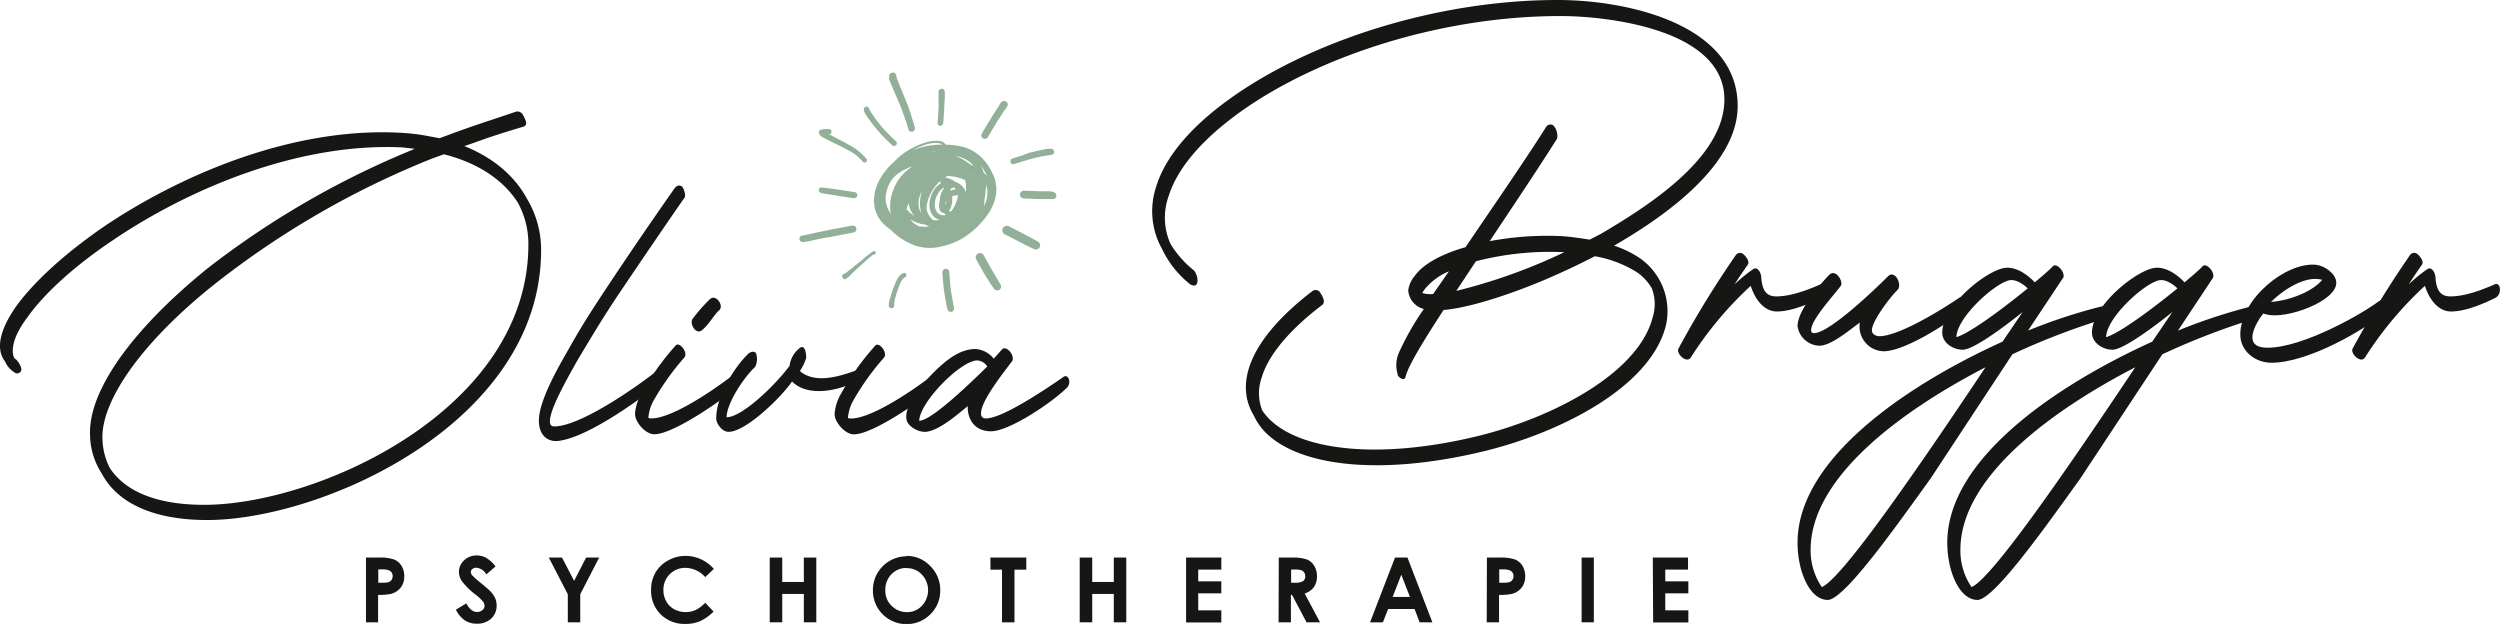 <svg xmlns="http://www.w3.org/2000/svg" xmlns:xlink="http://www.w3.org/1999/xlink" viewBox="0 0 496.9 124.01"><defs><style>.cls-1{fill:none;}.cls-2{clip-path:url(#clip-path);}.cls-3{clip-path:url(#clip-path-2);}.cls-4{fill:#161615;}.cls-5{fill:#92b097;}.cls-6{isolation:isolate;}</style><clipPath id="clip-path" transform="translate(-0.01 -0.07)"><rect class="cls-1" y="0.07" width="496.85" height="129.18"/></clipPath><clipPath id="clip-path-2" transform="translate(-0.01 -0.07)"><rect class="cls-1" width="497" height="129.25"/></clipPath></defs><title>black_logo_o_line</title><g id="Ebene_2" data-name="Ebene 2"><g id="Ebene_1-2" data-name="Ebene 1"><g id="Ebene_2-2" data-name="Ebene 2"><g id="Ebene_1-2-2" data-name="Ebene 1-2"><g class="cls-2"><g class="cls-3"><path class="cls-4" d="M102.93,40.34c-2.84-4.47-7.86-7.86-14.63-9.59h-.09l-2.28.82A173.86,173.86,0,0,0,43.05,56.25C28.15,68,20,79.84,20.38,87.43a13.28,13.28,0,0,0,1.46,5.66c2.93,4.48,9,7.32,18.74,7.32,22.49,0,64.45-18.84,64.45-51.75a17,17,0,0,0-2.1-8.32M41.13,53.51A173.88,173.88,0,0,1,80.26,30.56l2.19-.91L80,29.37c-20.57-1-42.33,8.14-57.59,18.47-7.77,5.21-13.72,10.7-17,15.36-2.46,3.29-3.29,6-2.65,7.86a1,1,0,0,0,.46.46c.46.46,1.37,1.83.91,2.38A.84.84,0,0,1,3,74.17a.94.94,0,0,1-.12-.09A4.66,4.66,0,0,1,1,71.89C-1,69.32.17,65.3,3.19,61c3.57-4.94,9.69-10.52,17.37-15.82C36.1,34.68,58.23,25.35,79.43,26.45a40.3,40.3,0,0,1,6,.73l1.93.36L88.85,27c4.57-1.74,9.23-3.2,13.8-4.76A1.26,1.26,0,0,1,104,23c.36.74,1.18,2-.1,2.29-3.1.92-6.3,1.92-9.23,3l-2.37.82c5.75,2.29,10,5.94,12.43,10.42a19.75,19.75,0,0,1,2.83,10.24c0,34.38-43.51,53.66-66.37,53.66-11,0-18-3.56-21-9.32a14.3,14.3,0,0,1-2.28-7.59c-.37-8.77,8.41-21,23.22-33" transform="translate(-0.01 -0.07)"/><path class="cls-4" d="M134.27,37.33a.87.87,0,0,1,1.22-.22l.06,0c.37.36.83,1.82.55,2.19-3.11,4.48-7.68,11.15-13.71,20.11-3.29,5-5.12,8.14-7.59,12.25-2.2,3.93-5.49,9.69-5.49,12.16,0,1,.65,1,.92,1,3.84,0,12-4.67,19.93-10.7,1.37-.82,1.64,1.56.91,2.29-4.93,3.84-15,11-20.48,11.33-2.56,0-3.47-2.1-3.47-3.93-.09-3.56,3.11-9.51,5.76-14.08,2-3.56,3.38-5.85,6-9.87,6.31-9.6,11.52-17.1,15.36-22.58" transform="translate(-0.01 -0.07)"/><path class="cls-4" d="M141.22,59.45c1.18-.91,2.74,1.46,1.73,2.29-1.1,1-2,2.83-3.47,4-1.19.92-2.56-1.46-1.74-2.38a32.49,32.49,0,0,1,3.48-3.93m-15,22.86a9.46,9.46,0,0,1,1.28-4,52,52,0,0,1,6.77-9.51c.73-1,2.65,1.47,1.73,2.38a51.42,51.42,0,0,0-6.12,8.6,8.33,8.33,0,0,0-1,3.38,1.74,1.74,0,0,0,.64.09c3.66,0,11.06-4.66,16.28-8.68,1-.73,1.37,1.82.27,2.83-2.28,2-12.16,9-16,9-1.83,0-3.84-2.47-3.84-4" transform="translate(-0.01 -0.07)"/><path class="cls-4" d="M149,70.24a.89.89,0,0,1,1.26,0l0,0A3.53,3.53,0,0,1,150.1,73c-2.29,2.1-5.67,7.31-5.67,10,3.11,0,9.78-6.49,12.53-10.24v-.1a5.28,5.28,0,0,1,1.74-3.19c1.36-1.38,1.55,1,1.55,1.73A9.62,9.62,0,0,1,159,73.81c3,2.65,8,1,10.88,0,1.37-.74,1.46,1.46.46,2-3,1.64-9.51,3.47-12.9.09-2.28,3.29-9.23,10-12.61,10-1.37,0-2.47-1.73-2.47-2.65,0-4.48,3.66-10.33,6.58-13.07" transform="translate(-0.01 -0.07)"/><path class="cls-4" d="M165.9,82.31a9.32,9.32,0,0,1,1.28-4,51.53,51.53,0,0,1,6.76-9.5c.73-1,2.65,1.46,1.74,2.37a51.47,51.47,0,0,0-6.13,8.6,8.33,8.33,0,0,0-1,3.38,1.8,1.8,0,0,0,.65.09c3.65,0,11.06-4.66,16.27-8.68,1-.73,1.37,1.82.27,2.83-2.28,2-12.16,9-16,9-1.83,0-3.84-2.47-3.84-4" transform="translate(-0.01 -0.07)"/><path class="cls-4" d="M194.32,71.7c-3.38,0-11.51,8.32-11.61,12,1.83,0,6.86-4.21,13.53-10.79a2.52,2.52,0,0,0-1.92-1.19m-10.6,14.17c-1.46,0-3.57-1.28-3.57-2.74-.27-3.29,4.48-8.23,6.58-10.15s4.49-3.56,7.14-3.56a5,5,0,0,1,3.65,1.92l1.65-1.83c.91-1,2.92,1.55,1.83,2.56-2.38,3.11-6,7.86-6,10.14a.88.88,0,0,0,.74,1H196c3.29,0,12.07-5.94,15.36-8.23,1-.73,1.74,1.19.64,2.2-3.29,3.2-11.52,8.59-15,8.59-3.1,0-4.66-2.1-4.66-5-2.19,1.83-6,5.12-8.59,5.12" transform="translate(-0.01 -0.07)"/><path class="cls-5" d="M181.45,33.11l-.23.14a10,10,0,0,0-1.21.94,9.79,9.79,0,0,0-1.86,2.34A10.75,10.75,0,0,0,177.5,38a8.24,8.24,0,0,0-.41,1.45,7.9,7.9,0,0,0,0,3.14,6.75,6.75,0,0,1-.63-1.11,5,5,0,0,1-.37-2.66,7.73,7.73,0,0,1,.48-1.77,9.42,9.42,0,0,1,.73-1.32,7.48,7.48,0,0,1,1.14-1.11,9.63,9.63,0,0,1,1.95-1.11,9.19,9.19,0,0,1,1-.36m1.26-3.82c.41-.17.83-.33,1.26-.47a7.93,7.93,0,0,1,1.36-.33,5.92,5.92,0,0,1,1.33,0,2.46,2.46,0,0,1,.45.11l.15.09.11.09h-.75a13.7,13.7,0,0,0-1.67.17,12.55,12.55,0,0,0-1.53.31,13.09,13.09,0,0,0-2,.68,13.45,13.45,0,0,1,1.32-.65m4.92,8,.06.12-.08.1a4.42,4.42,0,0,0-.34.6,5.24,5.24,0,0,0-.3.78q-.09.39-.15.78a2.81,2.81,0,0,0,0,.41,1.42,1.42,0,0,1-.11.33,1.91,1.91,0,0,0,0,.89,2,2,0,0,0,.09.35,1.22,1.22,0,0,0,.24.45,1,1,0,0,0,.38.22h.19l.17.18a2.09,2.09,0,0,0,.28.24l-.29.07h-.46a2.24,2.24,0,0,1-.37-.1l-.37-.22-.29-.29c-.09-.14-.17-.28-.25-.43a4.85,4.85,0,0,1-.16-.63,3.39,3.39,0,0,1,0-.9,5.11,5.11,0,0,1,.32-1.16,4.78,4.78,0,0,1,.59-1,4.18,4.18,0,0,1,.59-.6l.32-.21m.6-2.25a8.47,8.47,0,0,1,1.13.08,9.22,9.22,0,0,1,2,.53l.41.19a4,4,0,0,1,.21.84c0,.25,0,.49,0,.74a7,7,0,0,1,0,.79v.08a3.24,3.24,0,0,0-.27-.6,3.7,3.7,0,0,0-.44-.6,3.75,3.75,0,0,0-.61-.51,2.59,2.59,0,0,0-.59-.32H190a5,5,0,0,0-.84-.5,5.91,5.91,0,0,0-1.3-.46l.37-.22M189.63,31a7.49,7.49,0,0,1,1.74.48,5.79,5.79,0,0,1,1.34.78,6,6,0,0,1,.85.82h0l-.54-.25c-.18-.13-.37-.25-.57-.37a9.6,9.6,0,0,0-1-.66A9.44,9.44,0,0,0,190,31.1l-.4-.14ZM193,35.17a.64.64,0,0,0-.1-.13,2,2,0,0,0-.1-.21h.06l.17.34h0m-4.11,2.5.06-.05.3-.18a1.29,1.29,0,0,1,.28-.08h.11c.12.12.23.25.34.38v0a3.38,3.38,0,0,0-.63.07A1.74,1.74,0,0,0,189,38l-.09-.3m1.52,1.3c-.05.21-.1.41-.16.62a8.27,8.27,0,0,1-.38,1.09,6.84,6.84,0,0,1-.7,1.2c-.07.08-.14.17-.22.25h0a2.43,2.43,0,0,1-.35-.2h0a1.66,1.66,0,0,0,.22-.3,2.59,2.59,0,0,0,.17-.38,4.26,4.26,0,0,0,.19-.7,5.1,5.1,0,0,0,.05-1.46l.17-.08a2.75,2.75,0,0,1,.49-.14h.62Zm-2.33,1.13a3.4,3.4,0,0,1-.17.7.33.33,0,0,0-.05-.21c0-.07,0-.11,0-.17a3.62,3.62,0,0,1,.24-.43v.11m-3.53-9.74c.28-.06.57-.1.86-.15l.66-.07-.13,0-.3.11h-.21a8.65,8.65,0,0,0-.88.05m.9,13.49a4.93,4.93,0,0,1-.6-.61,4.18,4.18,0,0,1-.5-.87c-.07-.18-.14-.37-.19-.55a6,6,0,0,1,0-.85,8.37,8.37,0,0,1,.55-1.91A10,10,0,0,1,186,37q.3-.37.63-.72l.08-.08h.12l.24.25a4.4,4.4,0,0,0-.69.51,3.64,3.64,0,0,0-.46.5,6.24,6.24,0,0,0-.46.68,5.6,5.6,0,0,0-.57,1.47,5.29,5.29,0,0,0-.13.78,3.31,3.31,0,0,0,0,.77,3.82,3.82,0,0,0,.14.75,3.2,3.2,0,0,0,.33.73,2.63,2.63,0,0,0,1.14,1,2.5,2.5,0,0,0,.38.15,9,9,0,0,1-1.27.06m-2.32-1.47v.08a4.53,4.53,0,0,1-.34-.61,3.51,3.51,0,0,1-.22-.83,5,5,0,0,1,0-1.09,5.11,5.11,0,0,1,.32-1.16,5.2,5.2,0,0,1,.32-.62c-.07.21-.13.43-.18.65a6.6,6.6,0,0,0-.15.87,6.22,6.22,0,0,0,.23,2.71m1.39,2.7a6.43,6.43,0,0,1-1.64,0h-.16l-.16-.08a7.27,7.27,0,0,1-.89-.54,4.61,4.61,0,0,1-.62-.63l-.11-.15a6.49,6.49,0,0,0,1.24.61,7.22,7.22,0,0,0,1.45.39h.21l.43.2.42.17h-.17m-2.79-6.16h0a1,1,0,0,1,0-.31l.11-.15h0c-.07.17-.13.34-.19.52m-1.36,2.91-.1-.14a7.39,7.39,0,0,1,.35-1.13l.07-.14v.06a5,5,0,0,0,.14.67,5.52,5.52,0,0,0,.29.77,4.58,4.58,0,0,0,.7,1,5.87,5.87,0,0,1-.67-.43,5.18,5.18,0,0,1-.74-.74m14.72-8.65a10.22,10.22,0,0,1,1.16,2h0a5.13,5.13,0,0,0-.67-.73,7.19,7.19,0,0,0-.4-1L195,33.1l.08.1m1.15,5.8a6.8,6.8,0,0,1-.45,1.66l-.21.43a5.7,5.7,0,0,0,.09-.83,3.23,3.23,0,0,0,0-.44l.06-.28a13.64,13.64,0,0,0,.19-1.43v-.18a5.48,5.48,0,0,0,.09-1.14,4.84,4.84,0,0,1,.22.83,6.37,6.37,0,0,1,0,1.38m-18.71-6.64-.23.27c-.18.17-.35.34-.52.52a11.8,11.8,0,0,0-1,1.22,10.3,10.3,0,0,0-1.5,2.69,8.21,8.21,0,0,0-.4,1.45,8.89,8.89,0,0,0-.13,1.63,8.14,8.14,0,0,0,.08.85,5,5,0,0,0,.15.77,7.15,7.15,0,0,0,.29.77,5.52,5.52,0,0,0,.34.69,6.65,6.65,0,0,0,.93,1.25,9.35,9.35,0,0,0,1.17,1l.34.24c.15.17.31.32.48.48a14,14,0,0,0,1.19,1A13.13,13.13,0,0,0,180,48a14.24,14.24,0,0,0,1.42.68,7.41,7.41,0,0,0,1.45.46,9.59,9.59,0,0,0,1.6.2,8.9,8.9,0,0,0,1.55-.07,14.62,14.62,0,0,0,3.06-.78,12.45,12.45,0,0,0,1.45-.63,11.3,11.3,0,0,0,1.3-.76c.44-.29.86-.6,1.27-.92a13.66,13.66,0,0,0,1.13-1,15.87,15.87,0,0,0,2-2.33,10.81,10.81,0,0,0,1.43-2.76,7.07,7.07,0,0,0,.34-1.58A5.46,5.46,0,0,0,198,37a8.66,8.66,0,0,0-.34-1.59A9.05,9.05,0,0,0,197,34a7.76,7.76,0,0,0-.76-1.27,9.59,9.59,0,0,0-1-1.21,8.67,8.67,0,0,0-1.18-1,8.11,8.11,0,0,0-1.26-.76,7.86,7.86,0,0,0-1.5-.53,14.47,14.47,0,0,0-1.6-.28,14.23,14.23,0,0,0-1.73-.13v-.06c-.15-.14-.3-.28-.46-.41a1.71,1.71,0,0,0-.65-.24,3.82,3.82,0,0,0-.68-.06,6.47,6.47,0,0,0-.76.05,7.81,7.81,0,0,0-1.51.32,14.11,14.11,0,0,0-1.46.54,14.47,14.47,0,0,0-2.67,1.47,12.86,12.86,0,0,0-2.23,2" transform="translate(-0.01 -0.07)"/><path class="cls-5" d="M186.9,25.07a.58.58,0,0,0,.59-.59c.08-1,.14-2,.21-3,0-.65.06-1.29.1-1.93v-.9a1.71,1.71,0,0,0,0-.32.67.67,0,0,0-.18-.44.62.62,0,0,0-1.06.44v3.16l-.09,1.38c0,.55-.07,1.1-.11,1.64a.58.58,0,0,0,.57.59h0" transform="translate(-0.01 -0.07)"/><path class="cls-5" d="M195.4,27.58a.7.7,0,0,0,.95-.24c.3-.52.6-1,.92-1.55l.78-1.3c.13-.22.26-.44.4-.65l.76-1.16.33-.51.11-.17a.55.55,0,0,0,.17-.2c.14-.19.27-.39.39-.59a.72.72,0,0,0-.28-1,.69.69,0,0,0-.15-.07h-.21a.67.67,0,0,0-.41.13,1,1,0,0,0-.2.16,1.07,1.07,0,0,0-.15.22c-.06.1-.1.21-.17.31l-.37.58c-.18.27-.35.54-.52.81l-.55.87-.61,1c-.48.8-1,1.61-1.43,2.42a.68.68,0,0,0,.23.93h0" transform="translate(-0.01 -0.07)"/><path class="cls-5" d="M201.58,32.66l1.61-.49,1.44-.43.75-.19.75-.19.32-.07c.42-.08.83-.17,1.25-.24l1.1-.18a.21.21,0,0,1,.11,0,.63.63,0,0,0,.17-1.23,1.13,1.13,0,0,0-.26,0h-.68l-.5.1-1.15.24-1,.24c-.32.08-.64.15-1,.25L203.1,31l-1.83.56a.66.66,0,0,0-.36.27.61.61,0,0,0-.06.46.59.59,0,0,0,.73.41h0" transform="translate(-0.01 -0.07)"/><path class="cls-5" d="M209.11,38.18a3,3,0,0,0-.52-.1h-2.1l-3-.11h0a.78.78,0,0,0-.74.77.79.79,0,0,0,.77.78l3,.11h2.56a.73.73,0,0,0,.8-.33.64.64,0,0,0,.06-.54.69.69,0,0,0-.32-.41,1.33,1.33,0,0,0-.42-.19" transform="translate(-0.01 -0.07)"/><path class="cls-5" d="M199.88,45a.88.88,0,0,0-.62,1.08h0a.9.9,0,0,0,.41.53l3,1.55c.57.29,1.13.59,1.71.87s.87.43,1.32.6a.86.86,0,0,0,.45,0,.88.88,0,0,0,.49-.38.84.84,0,0,0-.3-1.14c-.33-.2-.68-.38-1-.56l-1-.53c-.68-.35-1.36-.7-2-1.06l-1.72-.88a.89.89,0,0,0-.45-.12h-.23" transform="translate(-0.01 -0.07)"/><path class="cls-5" d="M196.06,55.15c.18.3.37.59.56.89s.29.46.45.69l.21.31a3.48,3.48,0,0,0,.38.48.76.76,0,0,0,1.2-.93c-.21-.33-.4-.67-.59-1s-.34-.57-.5-.86c-.37-.6-.73-1.21-1.07-1.82l-1.18-2.12a.86.86,0,0,0-.74-.42.79.79,0,0,0-.42.12.85.85,0,0,0-.39.5.94.94,0,0,0,.08.66l1.49,2.65c.16.29.35.57.52.86" transform="translate(-0.01 -0.07)"/><path class="cls-5" d="M189.24,59.14c-.1-.57-.19-1.15-.28-1.73l-.12-1.31-.07-.76c0-.38-.06-.77-.08-1.15a.67.67,0,0,0-.67-.69h0a.68.68,0,0,0-.69.69,6.52,6.52,0,0,0,.06,1.08,1.8,1.8,0,0,0,.05.52,14.08,14.08,0,0,0,.14,1.47,7.85,7.85,0,0,0,.13,1c.05.37.1.72.17,1.08s.12.72.19,1.07a11.06,11.06,0,0,0,.27,1.17.7.7,0,0,0,.31.39.65.65,0,0,0,.51.07.73.73,0,0,0,.39-.3.68.68,0,0,0,.07-.52c-.07-.33-.13-.66-.19-1l-.18-1" transform="translate(-0.01 -0.07)"/><path class="cls-5" d="M177.84,59.76a2.36,2.36,0,0,1,.16-.62l.12-.42a1.9,1.9,0,0,1,.17-.56,17.77,17.77,0,0,1,.64-1.72,4.4,4.4,0,0,1,.44-.83,2.65,2.65,0,0,1,.34-.33l.1-.06.13-.07a.47.47,0,0,0,.21-.27.46.46,0,0,0-.05-.36.41.41,0,0,0-.27-.21h-.12a.4.4,0,0,0-.24.07.61.61,0,0,0-.22.13,1.86,1.86,0,0,0-.28.21,2.8,2.8,0,0,0-.45.52,6.33,6.33,0,0,0-.57,1.17c-.16.38-.32.77-.46,1.16l-.3.91c-.1.31-.2.63-.29.94a4,4,0,0,0-.12.46l-.06.28a1.8,1.8,0,0,0-.06.32v.33a.54.54,0,0,0,.92.38.72.72,0,0,0,.14-.24.57.57,0,0,0,0-.26V60.4l.12-.62" transform="translate(-0.01 -0.07)"/><path class="cls-5" d="M167.61,55.51a.43.43,0,0,0,.25.07.4.4,0,0,0,.24-.07,2.84,2.84,0,0,0,.77-.61l.38-.37.78-.74c.28-.27.57-.52.86-.79l.68-.61.64-.57c.34-.32.7-.63,1.07-.92l.19-.16.07-.06h0a.23.23,0,0,0,.16.06.2.2,0,0,0,.15-.06l.19-.24a.21.21,0,0,0,.07-.15.24.24,0,0,0-.07-.16.36.36,0,0,0-.18-.12h-.07a.38.38,0,0,0-.21,0,2,2,0,0,0-.48.33l-.25.18-.29.22-.62.5-.37.31-1,.82-1.7,1.38h0l-.42.32-.25.18a2.25,2.25,0,0,1-.36.24h-.09a.5.5,0,0,0-.34.6.51.51,0,0,0,.23.29" transform="translate(-0.01 -0.07)"/><path class="cls-5" d="M164.51,47.27l5.21-1a.69.69,0,0,0,.41-.32.7.7,0,0,0,.07-.53.68.68,0,0,0-.32-.42.67.67,0,0,0-.34-.09h-.19l-3.1.58-1.51.29-.63.13-2.27.48-.82.18-.59.13c-.29.07-.59.14-.9.19h-.15a.64.64,0,0,0-.29.16.7.7,0,0,0-.19.47.65.65,0,0,0,.65.65,5.21,5.21,0,0,0,1.24-.16l.63-.14.85-.18,1.39-.29.85-.18" transform="translate(-0.01 -0.07)"/><path class="cls-5" d="M163.17,38.42c.37.09.74.15,1.11.21l1,.15,2.29.36,2.07.32h.16a.61.61,0,0,0,.3-.08.58.58,0,0,0,.28-.37.61.61,0,0,0-.06-.46.57.57,0,0,0-.36-.28c-1.72-.27-3.44-.55-5.17-.77-.5-.06-1-.13-1.49-.17a.53.53,0,0,0-.53.4.57.57,0,0,0,.38.67" transform="translate(-0.01 -0.07)"/><path class="cls-5" d="M163.1,27.09l.33.22a3.68,3.68,0,0,0,.44.23l.6.31c.33.18.68.33,1,.5l.89.43c.26.13.54.25.8.39l1.26.67a12.19,12.19,0,0,1,1.66,1,11.28,11.28,0,0,1,1.45,1.4.46.46,0,0,0,.66,0,.47.47,0,0,0,0-.65c-.34-.37-.68-.74-1.06-1.08a9.47,9.47,0,0,0-1.27-1c-.24-.16-.48-.31-.74-.45l-.57-.32-.67-.37c-.11-.05-.21-.12-.31-.17l-1.09-.55L165.25,27l-.47-.25h0a.55.55,0,0,0,.36-.15.53.53,0,0,0,0-.74.58.58,0,0,0-.34-.14h0a4.51,4.51,0,0,0-.52,0H164l-.45.05a2.34,2.34,0,0,0-.38.09.59.59,0,0,0-.33.25.55.55,0,0,0-.07.28.52.52,0,0,0,.07.27.77.77,0,0,0,.22.29" transform="translate(-0.01 -0.07)"/><path class="cls-5" d="M172.11,22.87c.1.14.18.3.28.44.25.34.49.69.74,1s.65.87,1,1.29.67.78,1,1.16l1.09,1.11c.36.36.74.71,1.12,1.06a.55.55,0,0,0,.39.16.55.55,0,0,0,.38-.16.54.54,0,0,0,0-.76h0c-.3-.28-.61-.56-.9-.85s-.61-.61-.91-.93a21.75,21.75,0,0,1-1.62-1.84c-.25-.33-.5-.66-.74-1l-.45-.64-.27-.4c-.15-.25-.31-.49-.44-.75h0a.54.54,0,0,0-.92-.34.59.59,0,0,0-.16.38,1.53,1.53,0,0,0,.25.78l.16.29" transform="translate(-0.01 -0.07)"/><path class="cls-5" d="M176.68,15.57a1.67,1.67,0,0,0,.08.32l.16.42.27.65c.14.35.29.7.44,1.05.28.64.56,1.28.83,1.93l.66,1.54.66,1.88.39,1.13c.15.42.25.84.37,1.27a.67.67,0,1,0,1.3-.36h0c-.09-.35-.17-.7-.28-1l-.12-.34L181,22.62l-.45-1.29a1.38,1.38,0,0,0-.17-.45l-1-2.49c-.24-.57-.48-1.14-.7-1.72l-.26-.65a7,7,0,0,1-.26-.77v-.06a.65.65,0,0,0-.1-.36.7.7,0,0,0-.42-.33h-.18a.73.73,0,0,0-.7.52,1.31,1.31,0,0,0,0,.28,1.41,1.41,0,0,0,0,.29" transform="translate(-0.01 -0.07)"/><g class="cls-6"><path class="cls-4" d="M72.75,110.89h2.6a8.51,8.51,0,0,1,3,.39,3.11,3.11,0,0,1,1.47,1.26,3.86,3.86,0,0,1,.54,2.08,3.54,3.54,0,0,1-.71,2.25,3.7,3.7,0,0,1-1.91,1.24,11.21,11.21,0,0,1-2.58.2v5.45H72.75Zm2.45,5H76a4.18,4.18,0,0,0,1.28-.13,1.11,1.11,0,0,0,.56-.44,1.23,1.23,0,0,0,.21-.73,1.18,1.18,0,0,0-.58-1.09,3.31,3.31,0,0,0-1.56-.25H75.2Z" transform="translate(-0.01 -0.07)"/></g><g class="cls-6"><path class="cls-4" d="M98.5,112.64l-1.82,1.6a2.56,2.56,0,0,0-2-1.33,1.17,1.17,0,0,0-.78.26.73.73,0,0,0-.31.58,1,1,0,0,0,.22.61A17.3,17.3,0,0,0,95.65,116c.94.78,1.51,1.27,1.7,1.47a5.37,5.37,0,0,1,1.06,1.44,3.57,3.57,0,0,1,.31,1.5,3.44,3.44,0,0,1-1.09,2.62,4,4,0,0,1-2.86,1,4.21,4.21,0,0,1-2.39-.67,5.32,5.32,0,0,1-1.75-2.12l2.06-1.24c.62,1.14,1.33,1.71,2.14,1.71a1.61,1.61,0,0,0,1.06-.37,1.12,1.12,0,0,0,.43-.85,1.49,1.49,0,0,0-.33-.88,9,9,0,0,0-1.43-1.33,14.33,14.33,0,0,1-2.71-2.65,3.36,3.36,0,0,1-.62-1.86,3.05,3.05,0,0,1,1-2.3,3.54,3.54,0,0,1,2.52-1,4,4,0,0,1,1.84.45A6.75,6.75,0,0,1,98.5,112.64Z" transform="translate(-0.01 -0.07)"/></g><g class="cls-6"><path class="cls-4" d="M109.09,110.89h2.63l2.4,4.63,2.39-4.63h2.59l-3.76,7.3v5.57h-2.47v-5.57Z" transform="translate(-0.01 -0.07)"/></g><g class="cls-6"><path class="cls-4" d="M141.89,113.15l-1.71,1.63a5.32,5.32,0,0,0-3.94-1.84,4.3,4.3,0,0,0-4.37,4.37,4.61,4.61,0,0,0,.56,2.28,4,4,0,0,0,1.58,1.57,4.89,4.89,0,0,0,4.23.17,7.08,7.08,0,0,0,1.94-1.45l1.66,1.74a9,9,0,0,1-2.7,1.92,7.3,7.3,0,0,1-2.89.54,6.69,6.69,0,0,1-4.92-1.9,6.6,6.6,0,0,1-1.91-4.88,6.69,6.69,0,0,1,.87-3.42,6.45,6.45,0,0,1,2.5-2.41,7.07,7.07,0,0,1,3.49-.91,7.46,7.46,0,0,1,5.61,2.59Z" transform="translate(-0.01 -0.07)"/></g><g class="cls-6"><path class="cls-4" d="M153,110.89h2.49v4.85h4.29v-4.85h2.48v12.87h-2.48v-5.64h-4.29v5.64H153Z" transform="translate(-0.01 -0.07)"/></g><g class="cls-6"><path class="cls-4" d="M180.2,110.56a6.37,6.37,0,0,1,4.69,2,6.6,6.6,0,0,1,2,4.82,6.52,6.52,0,0,1-1.94,4.77,6.72,6.72,0,0,1-9.52,0,6.65,6.65,0,0,1-1.92-4.76,6.77,6.77,0,0,1,.89-3.4,6.78,6.78,0,0,1,5.83-3.36Zm0,2.4a4.06,4.06,0,0,0-3,1.24,4.31,4.31,0,0,0-1.22,3.16,4.12,4.12,0,0,0,1.53,3.38,4.21,4.21,0,0,0,2.73,1,4,4,0,0,0,3-1.26,4.52,4.52,0,0,0,0-6.21A4,4,0,0,0,180.17,113Z" transform="translate(-0.01 -0.07)"/></g><g class="cls-6"><path class="cls-4" d="M196.86,110.89H204v2.41h-2.35v10.46h-2.48V113.3h-2.29Z" transform="translate(-0.01 -0.07)"/></g><g class="cls-6"><path class="cls-4" d="M214.61,110.89h2.49v4.85h4.29v-4.85h2.48v12.87h-2.48v-5.64H217.1v5.64h-2.49Z" transform="translate(-0.01 -0.07)"/></g><g class="cls-6"><path class="cls-4" d="M235.76,110.89h7v2.4h-4.59v2.32h4.59V118h-4.59v3.38h4.59v2.41h-7Z" transform="translate(-0.01 -0.07)"/></g><g class="cls-6"><path class="cls-4" d="M254.18,110.89h2.59a8.69,8.69,0,0,1,3,.38,3,3,0,0,1,1.45,1.26,3.86,3.86,0,0,1,.55,2.09,3.62,3.62,0,0,1-.6,2.13,3.7,3.7,0,0,1-1.84,1.29l3.05,5.72h-2.68l-2.89-5.45h-.22v5.45h-2.45Zm2.45,5h.76a2.94,2.94,0,0,0,1.61-.31,1.13,1.13,0,0,0,.44-1,1.28,1.28,0,0,0-.21-.73,1.25,1.25,0,0,0-.59-.45,4.47,4.47,0,0,0-1.34-.13h-.67Z" transform="translate(-0.01 -0.07)"/></g><g class="cls-6"><path class="cls-4" d="M277.28,110.89h2.48l4.95,12.87h-2.54l-1-2.65h-5.25l-1.05,2.65h-2.55Zm1.25,3.41-1.72,4.42h3.44Z" transform="translate(-0.01 -0.07)"/></g><g class="cls-6"><path class="cls-4" d="M295.55,110.89h2.6a8.51,8.51,0,0,1,3,.39,3.11,3.11,0,0,1,1.47,1.26,3.86,3.86,0,0,1,.54,2.08,3.54,3.54,0,0,1-.71,2.25,3.7,3.7,0,0,1-1.91,1.24,11.21,11.21,0,0,1-2.58.2v5.45h-2.45Zm2.45,5h.78a4.18,4.18,0,0,0,1.28-.13,1.11,1.11,0,0,0,.56-.44,1.23,1.23,0,0,0,.21-.73,1.18,1.18,0,0,0-.58-1.09,3.31,3.31,0,0,0-1.56-.25H298Z" transform="translate(-0.01 -0.07)"/></g><g class="cls-6"><path class="cls-4" d="M314.37,110.89h2.43v12.87h-2.43Z" transform="translate(-0.01 -0.07)"/></g><g class="cls-6"><path class="cls-4" d="M328.52,110.89h7v2.4H331v2.32h4.59V118H331v3.38h4.59v2.41h-7Z" transform="translate(-0.01 -0.07)"/></g><path class="cls-4" d="M293.36,52l-3.9,5.89a111.24,111.24,0,0,0,21.47-7.69A58.78,58.78,0,0,0,293.36,52m-10.69,6.29a5,5,0,0,0,2.2.2L288,54a12.32,12.32,0,0,0-4.59,3.29,5.79,5.79,0,0,0-.7,1m-4.89,16.18a6.16,6.16,0,0,1,.19-4.19,54.11,54.11,0,0,1,5-8.79,4.14,4.14,0,0,1-3.1-3.7,5.65,5.65,0,0,1,1.3-2.89c1.7-2.4,5.5-4.4,10.09-5.7,5.55-8.2,11.7-17.07,16-23.87a1,1,0,0,1,1.36-.39l.13.09a3.07,3.07,0,0,1,.7,2.6c-4.09,6.49-8.88,13.58-13.38,20.37a62.18,62.18,0,0,1,14.28-1c1.5.1,2.9.3,4.3.5l1.3.2,2.29-1.19c10.19-6,24.47-15.38,24.47-26.67,0-14.08-23.57-16.58-32.56-16.58-24.16,0-48.33,8.19-63.41,18.88-7.59,5.39-12.69,11.19-14.48,16.88a12.67,12.67,0,0,0,.39,9.58,20.06,20.06,0,0,0,4.6,5.2c.9.9,1.3,3.89-.7,2.79a19.55,19.55,0,0,1-5.59-7,15.36,15.36,0,0,1-1.2-12.38c1.89-6.29,7.49-12.48,15.18-17.88C260.5,8.35,285.27.07,309.63.07c13.79,0,35.76,4.79,35.76,21.07,0,12.19-15.58,22.57-24.57,27.76a20.56,20.56,0,0,1,5,2.4,12.84,12.84,0,0,1,5.3,13.48c-3.1,12.39-21.38,21.47-36.55,25.07-19.68,4.69-35.16,3-42.25-3.1a12,12,0,0,1-3.1-4.09c-3.79-6.19-1.09-15,11.69-24.77a1.06,1.06,0,0,1,1.4.2c.49.7,1.29,2,.49,2.6C255.8,66,252,71,250.8,75.07a9.29,9.29,0,0,0,.1,6.59A11.39,11.39,0,0,0,253,84c6.29,5.49,21,7.49,40.55,2.79,15.17-3.69,32.15-12.58,34.95-23.67a8.66,8.66,0,0,0-.2-5.79,10,10,0,0,0-3-3.19A23.19,23.19,0,0,0,317,51c-3.3,1.7-6.3,3.1-9.3,4.4-3.89,1.69-14,5.69-20.77,6.29-4.09,6.29-7.09,11.18-7.58,13.38-.21.7-1.3.2-1.6-.6" transform="translate(-0.01 -0.07)"/><path class="cls-4" d="M345,50.8a1,1,0,0,1,1.38-.31h0c.6.4,1.5,1.6,1,2.2-.6.9-2,2.89-2.59,3.89a28.09,28.09,0,0,1,3.79-3.09c.9-.4,1.5,1,1.5,1.7.2,3,1.3,3.79,3,3.79,2.9,0,6.29-1.3,8.79-2.4,1.2-.5,1.5,2,.1,2.7-2,1-5.79,2.7-8.79,2.7-2.59,0-4.39-2.5-5.19-5.1a71.18,71.18,0,0,0-11.88,14.19c-.8,1.39-3-.7-2.5-1.7A198.14,198.14,0,0,1,345,50.8" transform="translate(-0.01 -0.07)"/><path class="cls-4" d="M361.58,68.78a4.51,4.51,0,0,1-4.29-3.9c0-3.09,4.39-8.19,6.29-10.18,1.3-1.3,2.9,1.39,2.3,2.19-1.3,1.8-5.89,6.69-5.89,8.79a.53.53,0,0,0,.45.6.33.33,0,0,0,.14,0c2.9,0,11.39-8,14.69-11.29,1.39-1.4,2.89,1.7,1.89,2.7-1.7,1.7-5.09,6.29-5.09,8,0,.9.9,1.2,1.5,1.2,3.79,0,12.28-5.19,15.78-7.59,1.1-.8,2,1.6,1.2,2.3-4.1,3.29-12.19,8.29-16.19,8.29a4.91,4.91,0,0,1-4.75-5.06,4.48,4.48,0,0,1,.06-.64c-2.1,1.5-5.69,4.6-8.09,4.6" transform="translate(-0.01 -0.07)"/><path class="cls-4" d="M388.86,67.08c2.49-.7,8.78-5.29,14.17-9.69-.79-.8-2.39-1.9-3.69-1.6-3,.7-10.38,7.4-10.48,11.29m-26.77,49.64h.1c3.79-1.7,17-20.48,32.46-43.65-17.18,8.89-34.76,22.07-34.76,36.26a12.87,12.87,0,0,0,2.2,7.39M410,55.4l-6.9,10.38A108.65,108.65,0,0,1,417.62,61c.7-.2,2.3.4,2.4,1a1.1,1.1,0,0,1-.6,1.1A141.31,141.31,0,0,0,400,70.48L383.76,95.14c-7.39,10.29-17.28,24.17-20.47,24.17-3.6,0-6-5.69-6-11.38,0-16.78,22-31.46,40.74-39.95l4-5.89c-5.1,4.09-10.09,7.49-11.89,7.49-2,0-4.09-1.4-4.09-3.4,0-5.09,8-11.78,12-12.78,2.4-.6,4.89,1.2,6.39,2.79,1.3-1.1,2.5-2.09,3.5-3.09.7-1.1,2.79,1.2,2.1,2.3" transform="translate(-0.01 -0.07)"/><path class="cls-4" d="M418.62,67.08c2.49-.7,8.79-5.29,14.18-9.69-.8-.8-2.4-1.9-3.7-1.6-3,.7-10.38,7.4-10.48,11.29m-26.77,49.64h.1c3.8-1.7,17-20.48,32.46-43.65-17.18,8.89-34.75,22.07-34.75,36.26a12.86,12.86,0,0,0,2.19,7.39M439.79,55.4,432.9,65.78A110,110,0,0,1,447.38,61c.7-.2,2.3.4,2.4,1a1.09,1.09,0,0,1-.6,1.1,142.65,142.65,0,0,0-19.38,7.39L413.52,95.14c-7.38,10.29-17.27,24.17-20.47,24.17-3.59,0-6-5.69-6-11.38,0-16.78,22-31.46,40.74-39.95l4-5.89c-5.09,4.09-10.09,7.49-11.89,7.49-2,0-4.09-1.4-4.09-3.4,0-5.09,8-11.78,12-12.78,2.4-.6,4.9,1.2,6.4,2.79,1.29-1.1,2.5-2.09,3.49-3.09.7-1.1,2.8,1.2,2.1,2.3" transform="translate(-0.01 -0.07)"/><path class="cls-4" d="M451.38,60.09c4.69-.4,8.79-2.6,10.19-4.4-3.4-1-8,2.2-10.19,4.4m.1,12.08c-3.3,0-6.19-2.39-6.19-5.59,0-7.09,9.09-14.48,15.08-13.88,1.7.2,4,1.79,4,3.59,0,3.7-10,7.29-13.78,6.29l-.8-.19c-1.2,1.69-4.49,6.79.9,6.79,7.19,0,19.07-6.9,22.07-9.19,1.3-1,1.3,2,.3,2.9-2.7,2.39-14.08,9.28-21.57,9.28" transform="translate(-0.01 -0.07)"/><path class="cls-4" d="M479,50.8a1,1,0,0,1,1.38-.31h0c.6.4,1.5,1.6,1,2.2-.6.9-2,2.89-2.59,3.89a28.09,28.09,0,0,1,3.79-3.09c.9-.4,1.5,1,1.5,1.7.2,3,1.3,3.79,3,3.79,2.9,0,6.29-1.3,8.79-2.4,1.2-.5,1.5,2,.1,2.7-2,1-5.79,2.7-8.79,2.7-2.59,0-4.39-2.5-5.19-5.1a71.18,71.18,0,0,0-11.88,14.19c-.8,1.39-3-.7-2.5-1.7A198.14,198.14,0,0,1,479,50.8" transform="translate(-0.01 -0.07)"/></g></g></g></g></g></g></svg>